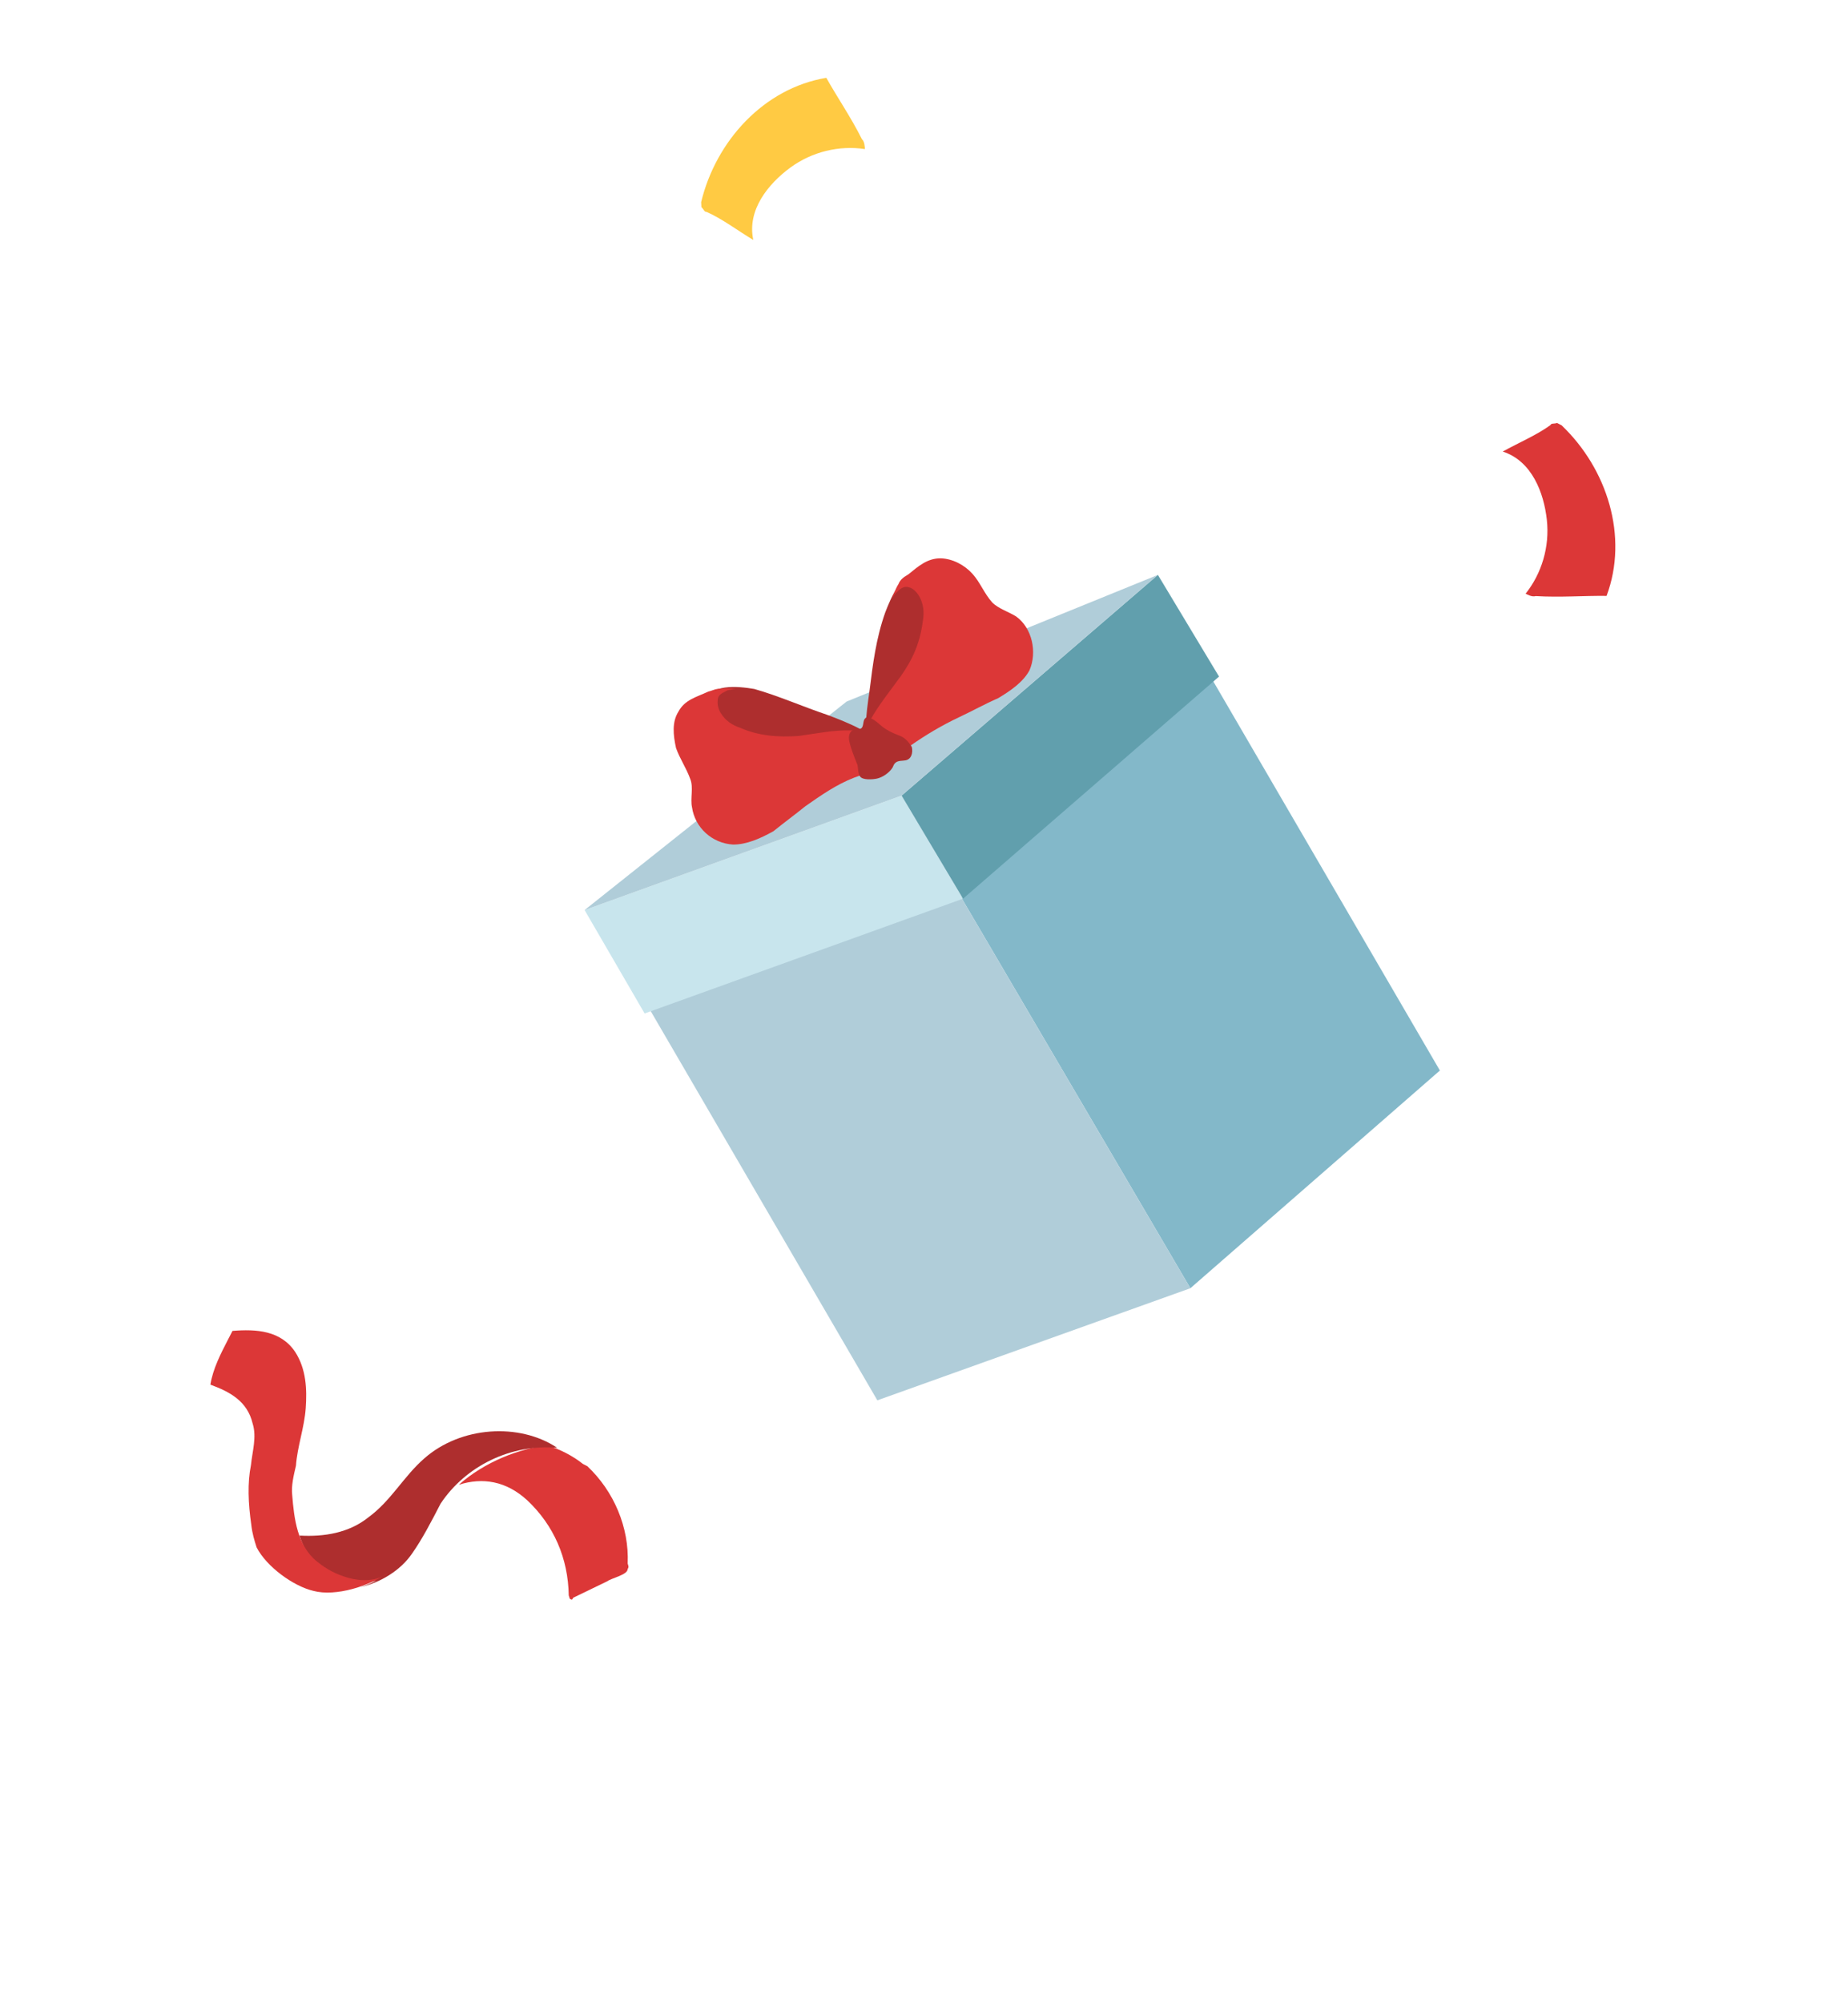 <?xml version="1.0" encoding="UTF-8"?> <svg xmlns="http://www.w3.org/2000/svg" width="288" height="312" viewBox="0 0 288 312" fill="none"> <path d="M224.399 166.729L185.512 200.639L149.81 139.797L188.919 105.838L224.399 166.729Z" fill="#83B8C9"></path> <path d="M136.729 218.097L185.512 200.64L149.81 139.797L101.249 157.206L136.729 218.097Z" fill="#B0CDD9"></path> <path d="M100.459 157.844L150.081 139.97L140.505 123.913L91.104 141.738L100.459 157.844Z" fill="#C8E5ED"></path> <path d="M189.98 105.373L150.081 139.971L140.504 123.913L180.452 89.537L189.98 105.373Z" fill="#619FAD"></path> <path d="M91.104 141.739L131.935 109.264L180.452 89.537L140.504 123.913L91.104 141.739Z" fill="#B0CDD9"></path> <path d="M128.896 111.328C132.445 112.645 136.042 114.184 138.723 116.855C138.772 117.077 139.043 117.25 139.043 117.25C139.091 117.472 138.869 117.521 138.918 117.743C138.349 118.333 137.509 118.75 136.621 118.945C130.673 120.484 124.508 119.974 118.766 118.208C116.03 117.411 113.148 115.949 111.279 113.798C110.369 112.834 109.313 111.203 109.687 109.724C110.337 106.322 115.121 106.902 117.537 107.303C121.258 108.349 125.126 110.061 128.896 111.328Z" fill="#AE2E2E"></path> <path d="M125.504 125.575C127.926 123.879 130.347 122.184 133.137 121.106C134.865 120.494 136.371 119.931 138.051 119.096C140.743 117.574 137.347 114.828 135.597 114.28C134.611 114.031 133.625 113.782 132.688 113.755C129.876 113.673 127.211 114.258 124.497 114.621C121.29 114.859 118.208 114.605 115.374 113.364C114.118 112.941 113.034 112.248 112.298 111.013C111.929 110.395 111.783 109.729 111.859 109.014C111.886 108.077 112.774 107.882 113.392 107.513C114.058 107.367 114.503 107.27 115.218 107.345C114.28 107.318 113.295 107.069 112.406 107.264C111.469 107.237 111.073 107.557 110.407 107.703C108.506 108.586 106.729 108.976 105.737 110.823C104.697 112.448 104.914 114.496 105.352 116.495C105.964 118.223 106.972 119.631 107.584 121.36C108.099 122.643 107.551 124.393 107.844 125.726C108.304 128.884 110.937 131.333 114.241 131.539C116.338 131.544 118.461 130.613 120.536 129.459C122.118 128.18 123.922 126.853 125.504 125.575Z" fill="#DC3737"></path> <path d="M135.517 107.546C134.964 111.392 134.411 115.239 135.684 118.917C135.733 119.139 135.782 119.361 136.004 119.312C136.274 119.486 136.274 119.486 136.497 119.437C137.385 119.242 137.954 118.652 138.745 118.012C142.9 113.608 145.604 107.893 146.877 102.026C147.402 99.117 147.657 96.035 146.801 93.196C146.287 91.912 145.453 90.233 143.925 89.637C140.648 88.494 138.86 93.077 137.966 95.368C136.525 99.409 136.021 103.478 135.517 107.546Z" fill="#AE2E2E"></path> <path d="M149.465 111.703C146.724 113.003 144.254 114.476 141.832 116.172C140.424 117.179 139.113 118.631 137.655 119.416C134.963 120.939 134.259 116.67 134.584 114.969C134.611 114.031 135.082 112.997 135.603 112.184C136.941 109.795 138.772 107.531 140.381 105.315C142.337 102.558 143.404 99.996 143.832 96.643C144.033 95.435 143.962 94.053 143.225 92.818C142.857 92.2 142.267 91.632 141.774 91.507C141.01 91.209 140.392 91.577 139.823 92.168C139.428 92.487 139.081 93.029 138.735 93.571C139.255 92.758 139.504 91.772 140.024 90.96C140.322 90.196 140.94 89.828 141.557 89.459C143.139 88.181 144.499 86.951 146.595 86.957C148.47 87.011 150.317 88.002 151.547 89.362C152.776 90.722 153.388 92.45 154.618 93.81C155.528 94.774 157.278 95.321 158.361 96.015C160.848 97.797 161.676 101.573 160.435 104.406C159.444 106.253 157.418 107.629 155.565 108.734C153.442 109.666 151.367 110.82 149.465 111.703Z" fill="#DC3737"></path> <path d="M139.086 119.568C138.566 120.381 137.553 121.068 136.664 121.263C135.998 121.41 134.395 121.529 134.026 120.911C133.707 120.516 133.734 119.579 133.636 119.134C133.122 117.85 132.656 116.789 132.363 115.456C132.217 114.79 132.293 114.075 132.911 113.706C133.355 113.609 133.848 113.733 134.243 113.414C134.639 113.094 134.444 112.206 134.839 111.886C135.013 111.615 135.506 111.74 135.776 111.913C136.54 112.211 137.179 113.002 137.992 113.522C138.804 114.042 139.568 114.34 140.332 114.638C141.096 114.936 141.735 115.727 142.103 116.345C142.298 117.233 142.049 118.219 141.161 118.414C140.717 118.512 140.002 118.436 139.606 118.755C139.211 119.075 139.259 119.297 139.086 119.568Z" fill="#AE2E2E"></path> <path d="M71.507 231.248C75.204 230.07 78.879 230.645 82.17 233.669C86.326 237.582 88.537 242.696 88.636 248.484L88.804 249.012C89.153 249.192 89.153 249.192 89.332 248.843C91.097 247.99 92.862 247.137 94.627 246.284C95.335 245.767 97.796 245.274 97.808 244.397C97.988 244.049 97.988 244.049 97.819 243.521C98.069 237.913 95.689 232.271 91.533 228.358C91.185 228.178 91.185 228.178 90.837 227.998C89.275 226.75 87.186 225.67 85.264 225.119C81.05 225.589 75.587 227.62 71.507 231.248Z" fill="#DC3737"></path> <path d="M66.125 227.144C62.932 229.907 60.953 233.738 57.411 236.321C54.399 238.736 50.533 239.386 46.678 239.159C47.183 240.744 48.036 242.509 49.25 243.577C50.811 244.825 52.204 245.545 54.126 246.096C56.047 246.648 58.677 246.683 60.273 245.301C59.037 245.986 57.8 246.671 56.215 247.176C59.205 246.514 62.386 244.628 64.174 242.022C65.782 239.764 67.222 236.977 68.662 234.191C72.597 228.282 79.656 224.869 86.837 225.49C80.928 221.554 71.802 222.135 66.125 227.144Z" fill="#AE2E2E"></path> <path d="M45.536 232.832C45.837 236.518 46.307 240.732 49.43 243.229C50.992 244.477 52.385 245.197 54.306 245.748C56.228 246.3 58.857 246.334 60.454 244.953C57.621 247.019 52.338 248.703 48.844 247.779C45.698 247.036 41.53 244 39.992 240.999C39.655 239.943 39.318 238.886 39.162 237.481C38.68 234.143 38.547 230.986 39.11 228.188C39.313 226.086 40.044 223.817 39.371 221.704C38.541 218.186 35.755 216.746 32.789 215.655C33.172 213.205 34.432 210.767 35.512 208.678C35.691 208.329 35.871 207.981 36.051 207.633C36.051 207.633 36.051 207.633 36.231 207.284C39.918 206.983 43.772 207.209 46.007 210.57C47.725 213.223 47.858 216.381 47.643 219.359C47.428 222.337 46.337 225.303 46.122 228.281C45.75 229.854 45.379 231.427 45.536 232.832Z" fill="#DC3737"></path> <path d="M241.611 66.218C241.791 65.87 242.139 66.05 242.667 65.882C243.015 66.061 243.364 66.241 243.364 66.241C250.463 72.999 253.829 83.563 250.375 92.81C246.869 92.764 243.183 93.066 239.328 92.839C238.8 93.007 238.104 92.647 237.755 92.467C240.251 89.344 241.534 85.153 241.064 80.939C240.594 76.725 238.731 71.791 234.192 70.328C236.665 68.958 239.486 67.768 241.611 66.218Z" fill="#DC3737"></path> <path d="M110.127 33.005C109.736 33.023 109.718 32.631 109.308 32.258C109.29 31.866 109.271 31.475 109.271 31.475C111.574 21.948 119.04 13.75 128.775 12.118C130.488 15.178 132.592 18.219 134.323 21.671C134.733 22.044 134.77 22.827 134.788 23.219C130.835 22.618 126.564 23.603 123.149 26.117C119.735 28.631 116.393 32.712 117.396 37.374C114.973 35.918 112.532 34.069 110.127 33.005Z" fill="#FFCA43"></path> </svg> 